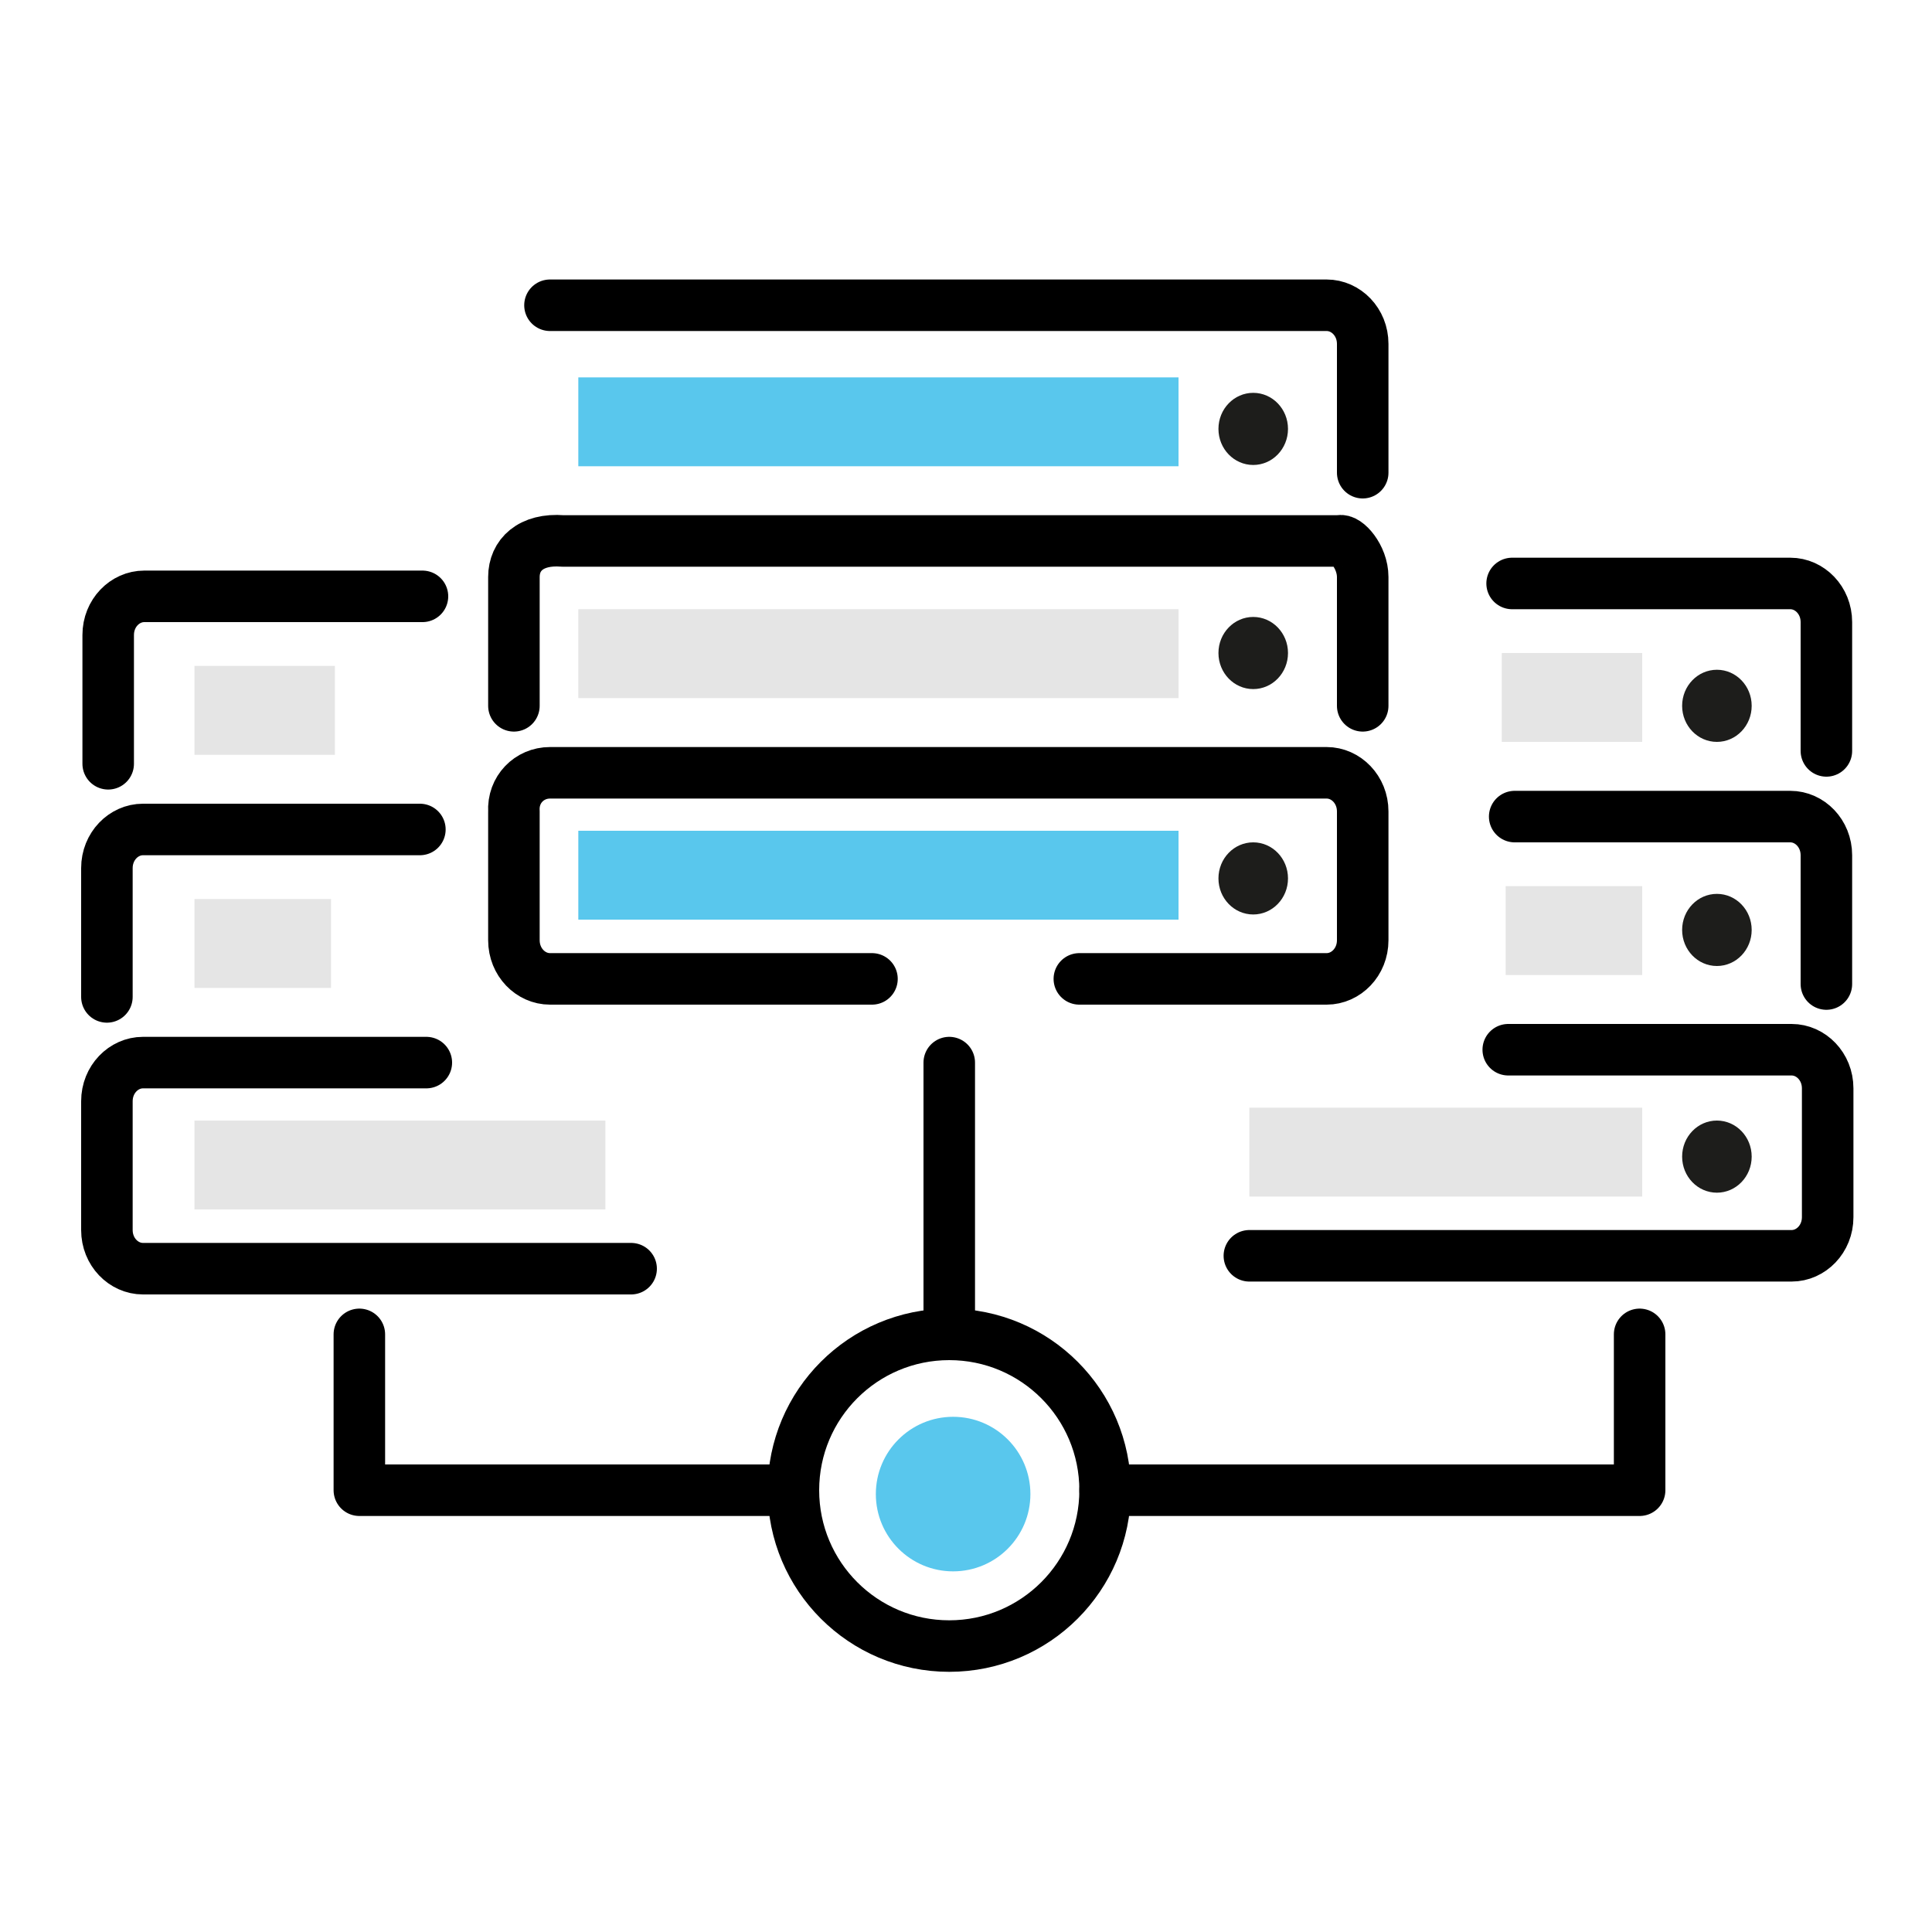 <?xml version="1.0" encoding="utf-8"?>
<!-- Generator: Adobe Illustrator 23.0.6, SVG Export Plug-In . SVG Version: 6.00 Build 0)  -->
<svg version="1.1" id="Layer_1" xmlns="http://www.w3.org/2000/svg" xmlns:xlink="http://www.w3.org/1999/xlink" x="0px" y="0px"
	 viewBox="0 0 150 150" style="enable-background:new 0 0 150 150;" xml:space="preserve">
<style type="text/css">
	.st0{opacity:0.67;fill:#D8D8D8;enable-background:new    ;}
	.st1{fill:none;stroke:#000000;stroke-width:4;stroke-linecap:round;stroke-linejoin:round;stroke-miterlimit:10;}
	.st2{fill:#59C7ED;}
	.st3{fill:#1D1D1B;}
	.st4{fill:none;stroke:#000000;stroke-width:4;stroke-linecap:round;stroke-linejoin:round;stroke-dasharray:5.076,10.151;}
	
		.st5{fill:none;stroke:#000000;stroke-width:4;stroke-linecap:round;stroke-linejoin:round;stroke-miterlimit:10;stroke-dasharray:5,10;}
	.st6{fill:none;stroke:#59C7ED;stroke-width:5;stroke-linecap:round;stroke-linejoin:round;stroke-miterlimit:10;}
</style>
<rect x="15.1" y="87" class="st0" width="31.9" height="6.9"/>
<path class="st1" d="M67.7,76h-25c-1.5,0-2.8-1.3-2.8-3V63c-0.1-1.7,1.2-3,2.8-3H103c1.5,0,2.8,1.3,2.8,3v10c0,1.7-1.3,3-2.8,3H83.8
	"/>
<rect x="44.9" y="64.5" class="st2" width="46.6" height="6.9"/>
<rect x="44.9" y="29.3" class="st2" width="46.6" height="6.9"/>
<rect x="44.9" y="47.3" class="st0" width="46.6" height="6.9"/>
<path class="st1" d="M39.9,54.8v-10c0-1.7,1.3-3,3.8-2.8H104c0.5-0.2,1.8,1.2,1.8,2.8v10"/>
<path class="st1" d="M42.7,23.7H103c1.5,0,2.8,1.3,2.8,3l0,0v10"/>
<ellipse class="st3" cx="97.3" cy="68.2" rx="2.7" ry="2.8"/>
<ellipse class="st3" cx="97.3" cy="50.7" rx="2.7" ry="2.8"/>
<ellipse class="st3" cx="97.3" cy="33.3" rx="2.7" ry="2.8"/>
<path class="st1" d="M117.1,81.5h22c1.5,0,2.8,1.3,2.8,3l0,0v10c0,1.7-1.3,3-2.8,3l0,0H97"/>
<rect x="97" y="86" class="st0" width="30.5" height="6.9"/>
<rect x="116.6" y="50.7" class="st0" width="10.9" height="6.9"/>
<rect x="116.9" y="68.8" class="st0" width="10.6" height="6.9"/>
<path class="st1" d="M117.6,63.4H139c1.5,0,2.8,1.3,2.8,3l0,0v10"/>
<path class="st1" d="M117.4,45.3H139c1.5,0,2.8,1.3,2.8,3l0,0v10"/>
<ellipse class="st3" cx="133.3" cy="89.8" rx="2.7" ry="2.8"/>
<ellipse class="st3" cx="133.3" cy="72.2" rx="2.7" ry="2.8"/>
<ellipse class="st3" cx="133.3" cy="54.8" rx="2.7" ry="2.8"/>
<path class="st1" d="M33.1,82.5h-22c-1.5,0-2.8,1.3-2.8,3l0,0v10c0,1.7,1.3,3,2.8,3l0,0H49"/>
<rect x="15.1" y="51.7" class="st0" width="10.9" height="6.9"/>
<rect x="15.1" y="69.8" class="st0" width="10.6" height="6.9"/>
<path class="st1" d="M32.6,64.4H11.1c-1.5,0-2.8,1.3-2.8,3v10"/>
<path class="st1" d="M32.8,46.3H11.2c-1.5,0-2.8,1.3-2.8,3v10"/>
<circle class="st1" cx="73.7" cy="115.7" r="12.1"/>
<polyline class="st1" points="61.6,115.7 27.9,115.7 27.9,103.6 "/>
<polyline class="st1" points="85.8,115.7 127.3,115.7 127.3,103.6 "/>
<line class="st1" x1="73.7" y1="103.6" x2="73.7" y2="82.5"/>
<circle class="st2" cx="74" cy="116" r="6"/>
</svg>
